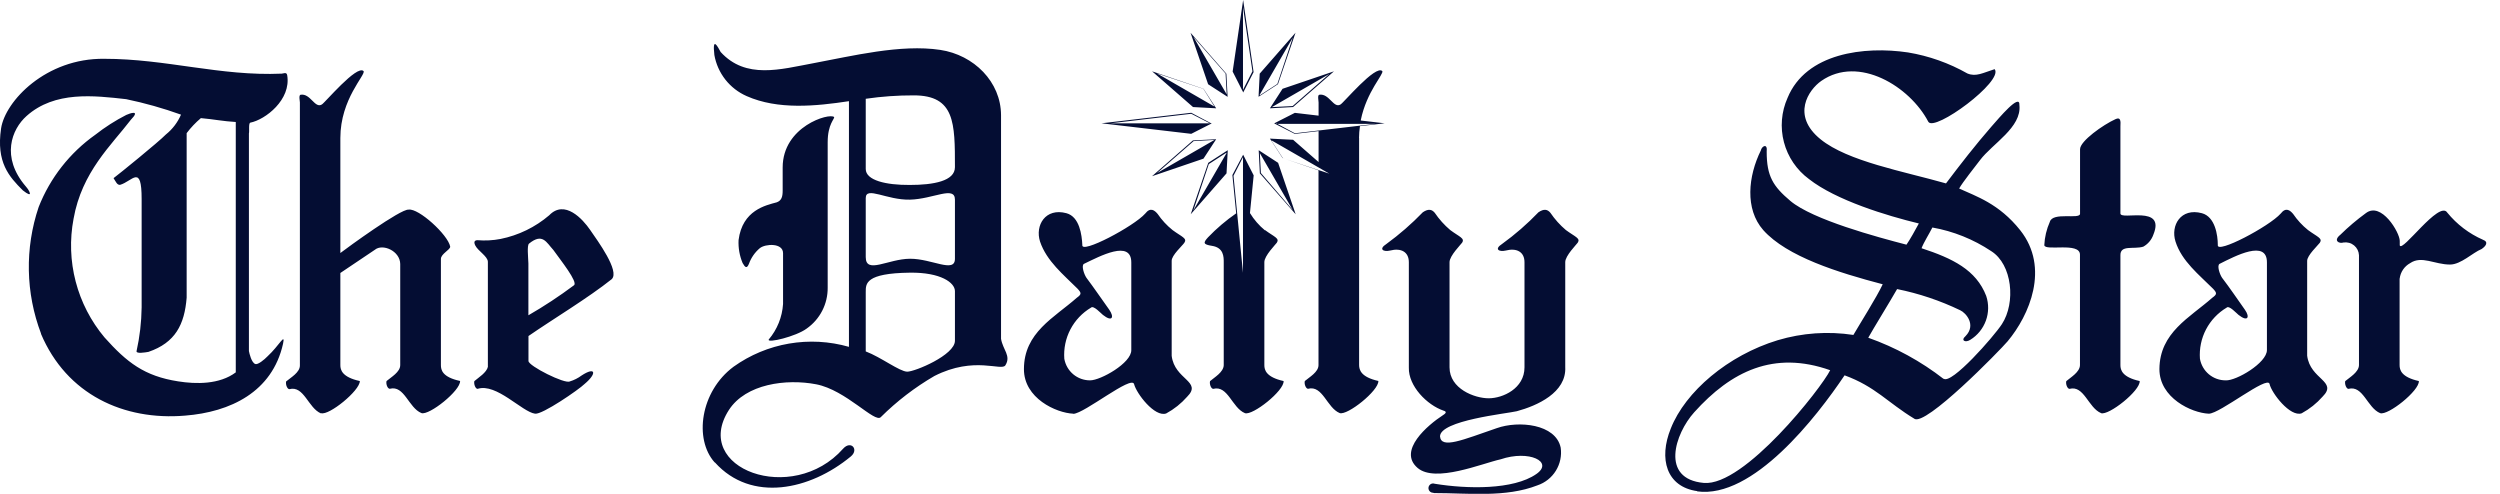 <svg width="162" height="32" viewBox="0 0 162 32" fill="none" xmlns="http://www.w3.org/2000/svg">
<g clip-path="url(#clip0_1209_45966)">
<path fill-rule="evenodd" clip-rule="evenodd" d="M155.494 18.045V23.659C155.494 23.965 155.594 24.436 156.742 24.692C156.782 25.318 154.737 26.942 154.235 26.772C153.398 26.431 153.133 24.947 152.18 25.198C152.045 25.198 151.925 24.897 151.97 24.697C152.276 24.441 152.847 24.115 152.862 23.664V16.541C152.857 16.419 152.826 16.299 152.772 16.189C152.717 16.079 152.64 15.982 152.546 15.904C152.451 15.826 152.341 15.768 152.223 15.736C152.105 15.703 151.981 15.696 151.86 15.714C151.574 15.809 151.173 15.599 151.654 15.213C152.169 14.707 152.72 14.24 153.303 13.815C154.306 13.038 155.504 15.068 155.504 15.609V15.9C155.649 16.401 158.06 12.957 158.581 13.774C159.203 14.539 159.999 15.144 160.902 15.539C161.283 15.679 161.078 15.96 160.802 16.14C160.23 16.371 159.469 17.143 158.762 17.143C157.759 17.143 156.922 16.541 156.175 17.053C155.991 17.154 155.833 17.298 155.716 17.472C155.598 17.646 155.524 17.846 155.499 18.055L155.494 18.045ZM143.133 26.807C143.85 26.807 146.942 24.301 147.068 24.882C147.193 25.464 148.401 27.043 149.148 26.782C149.661 26.504 150.121 26.137 150.506 25.699C151.509 24.697 149.699 24.602 149.504 23.048V16.902C149.504 16.546 150.2 15.9 150.326 15.729C150.521 15.439 150.165 15.353 149.559 14.907C149.188 14.61 148.864 14.258 148.596 13.865C148.406 13.639 148.13 13.399 147.789 13.84C147.048 14.672 143.619 16.486 143.714 15.875C143.714 15.238 143.539 14.045 142.682 13.815C141.318 13.449 140.641 14.607 140.972 15.649C141.373 16.922 142.511 17.814 143.403 18.707C143.664 18.983 143.674 19.068 143.358 19.293C141.895 20.587 139.945 21.544 139.93 23.92C139.93 25.785 142.015 26.757 143.123 26.807H143.133ZM144.23 24.647C143.831 24.65 143.443 24.511 143.136 24.255C142.83 23.999 142.624 23.642 142.556 23.248C142.508 22.59 142.645 21.931 142.95 21.346C143.256 20.761 143.718 20.272 144.286 19.935C144.451 19.769 144.922 20.301 145.058 20.406C145.654 20.877 145.814 20.556 145.469 20.07C144.967 19.363 144.501 18.667 143.99 18C143.829 17.764 143.649 17.198 143.829 17.098C144.832 16.596 146.907 15.494 146.897 17.008V22.682C146.897 23.524 144.892 24.687 144.23 24.647ZM69.544 26.807C68.436 26.757 66.346 25.805 66.351 23.92C66.351 21.544 68.316 20.587 69.779 19.293C70.095 19.068 70.08 18.983 69.824 18.707C68.932 17.814 67.819 16.922 67.393 15.649C67.062 14.607 67.739 13.449 69.103 13.815C69.96 14.045 70.105 15.238 70.135 15.875C70.04 16.486 73.469 14.672 74.21 13.84C74.551 13.399 74.827 13.639 75.017 13.865C75.285 14.258 75.609 14.61 75.98 14.907C76.586 15.353 76.942 15.439 76.747 15.729C76.621 15.92 75.915 16.546 75.925 16.902V23.058C76.11 24.611 77.93 24.707 76.927 25.709C76.542 26.147 76.082 26.514 75.569 26.792C74.822 27.053 73.639 25.494 73.489 24.892C73.338 24.291 70.271 26.792 69.554 26.817L69.544 26.807ZM70.641 24.647C71.318 24.647 73.328 23.524 73.308 22.682V17.008C73.308 15.504 71.263 16.607 70.24 17.098C70.06 17.198 70.24 17.764 70.401 18C70.902 18.667 71.373 19.363 71.88 20.07C72.225 20.571 72.065 20.877 71.469 20.406C71.333 20.301 70.862 19.769 70.697 19.935C70.129 20.272 69.667 20.761 69.361 21.346C69.056 21.931 68.919 22.59 68.967 23.248C69.035 23.642 69.241 23.999 69.547 24.255C69.854 24.511 70.242 24.65 70.641 24.647ZM46.306 29.96C44.962 28.456 45.378 25.368 47.534 23.764C48.603 23 49.831 22.488 51.126 22.265C52.421 22.042 53.749 22.114 55.012 22.476V6.556C52.862 6.882 50.411 7.128 48.381 6.226C47.84 5.988 47.367 5.621 47.002 5.157C46.638 4.692 46.393 4.145 46.291 3.564C46.145 2.286 46.526 3.063 46.697 3.368C48.326 5.158 50.576 4.491 52.712 4.095C55.218 3.629 58.361 2.847 60.927 3.233C63.108 3.559 64.862 5.303 64.867 7.464V21.955C64.987 22.672 65.529 23.053 65.153 23.664C64.922 24.085 63.148 23.038 60.546 24.366C59.281 25.102 58.116 25.996 57.078 27.028C56.697 27.449 54.827 25.273 52.887 24.902C50.947 24.531 48.331 24.872 47.233 26.566C44.787 30.366 51.353 32.787 54.636 29.073C55.138 28.516 55.674 29.123 55.138 29.574C52.491 31.769 48.682 32.581 46.331 29.97L46.306 29.96ZM58.787 24.085C59.288 24.085 61.88 23.008 61.88 22.08V18.867C61.88 18.316 60.957 17.644 58.967 17.669C56.07 17.704 56.1 18.381 56.1 18.922V22.772C57.103 23.153 58.281 24.07 58.787 24.085ZM49.814 22C49.684 22.261 51.584 21.805 52.271 21.293C52.696 20.995 53.043 20.598 53.28 20.136C53.518 19.674 53.639 19.161 53.634 18.642V9.213C53.634 8.035 54.095 7.709 54.05 7.584C53.749 7.298 50.717 8.185 50.717 10.852V12.356C50.717 12.752 50.642 13.002 50.326 13.113C49.629 13.303 48.105 13.614 47.859 15.559C47.835 16.067 47.924 16.574 48.12 17.043C48.281 17.328 48.396 17.439 48.536 17.083C48.679 16.693 48.92 16.347 49.238 16.08C49.599 15.79 50.742 15.729 50.742 16.406V19.699C50.687 20.546 50.362 21.352 49.814 22ZM56.1 16.662C56.1 17.79 57.554 16.772 58.972 16.767C60.391 16.762 61.88 17.724 61.88 16.767V12.937C61.88 12.015 60.481 12.897 58.972 12.937C57.464 12.977 56.105 12.045 56.1 12.832V16.677V16.662ZM58.952 11.985C60.491 11.985 61.88 11.734 61.88 10.832C61.88 7.97 61.88 6.18 59.213 6.18C58.171 6.177 57.131 6.251 56.1 6.401V10.952C56.1 11.689 57.413 11.995 58.952 11.985ZM109.98 31.825C107.975 31.544 107.474 29.724 108.266 27.769C109.208 25.378 111.975 23.023 115.198 22.045C116.787 21.57 118.461 21.453 120.1 21.704C120.521 20.977 121.604 19.268 122 18.421C119.118 17.664 115.799 16.632 114.261 14.912C113.048 13.534 113.288 11.403 114.1 9.754C114.16 9.464 114.551 9.253 114.481 9.825C114.481 11.418 114.892 12.07 116.02 13.023C117.469 14.241 121.664 15.368 123.539 15.855C123.739 15.574 124.145 14.852 124.341 14.481C122.266 13.98 118.972 12.977 117.223 11.604C116.425 11.017 115.853 10.175 115.6 9.217C115.347 8.26 115.43 7.245 115.834 6.341C117.032 3.429 120.817 2.977 123.639 3.398C124.992 3.623 126.296 4.085 127.489 4.762C128.05 4.992 128.491 4.722 129.253 4.481C129.865 5.248 125.328 8.596 124.952 7.885C123.759 5.604 120.441 3.559 118.02 5.243C117.193 5.82 116.06 7.479 117.975 9.028C119.744 10.461 123.358 11.103 126.1 11.885C127.042 10.637 128 9.404 129.042 8.206C129.544 7.639 130.902 6.01 130.857 6.807C131.022 8.251 129.103 9.313 128.306 10.376C128.035 10.737 127.183 11.8 126.952 12.216C128.04 12.717 129.534 13.188 130.912 14.922C132.842 17.358 131.499 20.436 130.095 22.115C129.594 22.707 124.732 27.689 124.04 27.128C122.331 26.095 121.534 25.053 119.529 24.321C117.714 27.028 113.589 32.341 109.97 31.84L109.98 31.825ZM110.406 31.293C113.027 31.529 118.04 25.128 118.596 23.99C114.942 22.697 112.175 24.06 109.784 26.717C108.531 28.11 107.574 31.038 110.406 31.293ZM125.945 24.536C126.446 24.947 129.203 21.805 129.724 21.003C130.631 19.614 130.401 17.133 129.027 16.271C127.876 15.505 126.579 14.984 125.218 14.742C125.002 15.173 124.662 15.699 124.516 16.085C126.521 16.742 128.055 17.484 128.707 19.178C128.88 19.699 128.872 20.263 128.685 20.779C128.497 21.294 128.141 21.732 127.674 22.02C127.363 22.221 127.032 22.07 127.368 21.779C128.075 21.058 127.398 20.276 127.022 20.105C125.721 19.479 124.347 19.018 122.932 18.732C122.546 19.419 121.323 21.404 121.063 21.885C122.827 22.508 124.479 23.412 125.955 24.561L125.945 24.536ZM92.862 31.93C92.818 31.93 92.775 31.919 92.735 31.901C92.695 31.881 92.66 31.854 92.632 31.82C92.604 31.786 92.584 31.746 92.573 31.703C92.562 31.661 92.561 31.616 92.569 31.573C92.577 31.53 92.595 31.489 92.621 31.453C92.646 31.417 92.68 31.388 92.718 31.366C92.757 31.345 92.799 31.332 92.843 31.329C92.887 31.326 92.931 31.333 92.972 31.348C95.058 31.689 98.065 31.754 99.554 30.717C100.702 29.925 99.088 29.138 97.238 29.764C96.02 30.035 93.017 31.303 91.865 30.326C90.546 29.203 92.536 27.534 93.484 26.917C93.624 26.827 93.829 26.687 93.534 26.607C92.476 26.246 91.263 25.023 91.293 23.825V16.992C91.293 16.326 90.792 16.05 90.075 16.236C89.659 16.336 89.303 16.155 89.84 15.809C90.684 15.193 91.474 14.506 92.2 13.754C92.566 13.509 92.787 13.569 92.972 13.79C93.254 14.206 93.591 14.582 93.975 14.907C94.576 15.353 94.937 15.439 94.742 15.729C94.672 15.835 93.935 16.571 93.93 16.983V23.805C93.93 25.193 95.549 25.809 96.466 25.809C97.383 25.809 98.787 25.173 98.787 23.805V16.992C98.787 16.326 98.286 16.05 97.569 16.236C97.153 16.336 96.797 16.155 97.333 15.809C98.18 15.196 98.97 14.508 99.694 13.754C100.06 13.509 100.281 13.569 100.466 13.79C100.748 14.206 101.085 14.582 101.469 14.907C102.075 15.353 102.431 15.439 102.235 15.729C102.165 15.835 101.428 16.571 101.428 16.983V23.785C101.514 25.444 99.604 26.291 98.291 26.647C97.639 26.802 93.313 27.243 93.313 28.281C93.388 29.113 94.787 28.501 96.992 27.744C98.401 27.243 100.812 27.469 101.133 29.008C101.207 29.526 101.097 30.054 100.822 30.5C100.548 30.946 100.125 31.282 99.629 31.449C97.564 32.256 95.153 31.95 92.927 31.95L92.862 31.93ZM31.614 23.754V16.967C31.614 16.616 30.967 16.256 30.797 15.905C30.692 15.689 30.737 15.574 30.932 15.564C31.435 15.606 31.941 15.579 32.436 15.484C33.6 15.249 34.686 14.721 35.589 13.95C36.591 12.912 37.759 14.195 38.24 14.897C38.722 15.599 40.18 17.574 39.639 18.09C38.135 19.293 35.834 20.677 34.245 21.774V23.393C34.245 23.714 36.601 24.897 36.922 24.717C37.199 24.634 37.458 24.503 37.689 24.331C38.606 23.734 38.692 24.201 37.885 24.877C37.509 25.248 35.133 26.882 34.672 26.807C33.834 26.697 32.165 24.802 30.947 25.198C30.812 25.198 30.692 24.897 30.737 24.697C31.017 24.456 31.534 24.145 31.619 23.759L31.614 23.754ZM34.24 17.073V20.431C35.262 19.842 36.248 19.192 37.193 18.486C37.474 18.286 36.321 16.852 35.859 16.201C35.398 15.699 35.158 15.073 34.276 15.79C34.145 15.92 34.225 16.642 34.24 17.073ZM2.662 21.624C1.659 18.988 1.604 16.085 2.506 13.414C3.247 11.529 4.523 9.902 6.175 8.732C6.801 8.241 7.472 7.811 8.18 7.449C8.411 7.343 9.133 7.088 8.481 7.759C7.228 9.399 5.303 11.138 4.767 14.175C4.51 15.526 4.557 16.916 4.904 18.246C5.251 19.576 5.889 20.812 6.772 21.865C8.22 23.484 9.353 24.371 11.544 24.712C12.702 24.897 14.22 24.922 15.278 24.13V7.905C14.511 7.865 13.819 7.724 13.017 7.654C12.675 7.943 12.366 8.269 12.095 8.627V19.293C11.955 21.028 11.363 22.206 9.619 22.802C9.388 22.842 8.832 22.932 8.847 22.762C9.055 21.828 9.166 20.876 9.178 19.92V12.902C9.178 10.586 8.581 11.754 7.774 11.98C7.579 11.98 7.524 11.8 7.358 11.544C7.674 11.313 10.281 9.198 10.752 8.712C11.178 8.371 11.513 7.93 11.729 7.429C10.569 7.012 9.382 6.677 8.175 6.426C6.1 6.195 3.549 5.88 1.719 7.519C0.767 8.366 0.03 10.175 1.684 12.095C1.93 12.376 2.185 12.897 1.474 12.331C0.591 11.449 -0.256 10.521 0.07 8.321C0.336 6.556 2.972 3.759 6.762 3.81C10.772 3.81 14.281 4.947 18.256 4.772C18.356 4.772 18.576 4.642 18.611 4.877C18.877 6.456 17.203 7.754 16.215 7.95C16.095 8 16.17 8.521 16.13 8.642V22.747C16.16 22.907 16.296 23.504 16.546 23.589C16.707 23.649 17.123 23.313 17.338 23.088C18.1 22.386 18.501 21.524 18.341 22.276C17.644 25.404 14.922 26.702 11.995 26.932C8.02 27.268 4.316 25.564 2.652 21.624H2.662ZM20.812 26.772C21.313 26.942 23.318 25.318 23.318 24.692C22.155 24.436 22.055 23.965 22.055 23.659V17.689L24.291 16.186C24.792 15.769 25.92 16.256 25.935 17.103V23.659C25.935 24.11 25.348 24.436 25.047 24.692C24.997 24.897 25.118 25.193 25.258 25.193C26.205 24.942 26.471 26.426 27.308 26.767C27.809 26.937 29.845 25.313 29.814 24.687C28.651 24.436 28.571 23.965 28.571 23.659V16.777C28.571 16.446 29.183 16.186 29.173 15.98C29.027 15.208 27.118 13.474 26.476 13.584C25.95 13.534 22.521 16.04 22.055 16.396V8.942C22.055 6.401 23.719 4.842 23.559 4.607C23.128 4.17 21.022 6.697 20.852 6.772C20.396 7.048 20.12 6.03 19.474 6.14C19.348 6.18 19.428 6.521 19.433 6.642V23.684C19.433 24.135 18.847 24.461 18.541 24.717C18.496 24.922 18.616 25.218 18.752 25.218C19.704 24.967 19.97 26.451 20.807 26.792L20.812 26.772ZM136.155 26.772C135.318 26.431 135.053 24.947 134.105 25.198C133.97 25.198 133.844 24.897 133.895 24.697C134.195 24.441 134.767 24.115 134.782 23.664V16.501C134.782 15.664 132.506 16.296 132.471 15.885C132.495 15.366 132.616 14.856 132.827 14.381C133.007 13.709 134.787 14.241 134.787 13.85V9.669C134.787 9.138 136.291 8.08 137.078 7.724C137.413 7.564 137.428 7.825 137.403 8.195V13.83C137.403 14.306 140.346 13.243 139.539 15.203C139.424 15.536 139.19 15.815 138.882 15.985C138.256 16.175 137.378 15.84 137.403 16.561V23.659C137.403 23.965 137.504 24.436 138.652 24.692C138.697 25.318 136.646 26.942 136.145 26.772H136.155ZM88.065 8.942C88.067 8.686 88.087 8.429 88.125 8.175L89.724 7.99L88.18 7.81V7.779C88.556 5.93 89.684 4.802 89.574 4.607C89.138 4.17 87.037 6.697 86.862 6.772C86.411 7.048 86.135 6.03 85.484 6.14C85.363 6.18 85.444 6.521 85.444 6.642V7.494L83.905 7.313L82.566 7.995L83.905 8.677L85.444 8.496V10.501L83.794 9.058L82.291 8.982L83.108 10.241L85.439 11.038V23.659C85.439 24.11 84.852 24.436 84.551 24.692C84.501 24.897 84.626 25.193 84.762 25.193C85.714 24.942 85.98 26.426 86.812 26.767C87.313 26.937 89.348 25.313 89.318 24.687C88.175 24.431 88.075 23.96 88.07 23.654V8.942H88.065ZM81.97 14.907C82.576 15.353 82.932 15.439 82.737 15.729C82.666 15.835 81.93 16.571 81.93 16.983V23.659C81.93 23.965 82.03 24.436 83.178 24.692C83.223 25.318 81.173 26.942 80.672 26.772C79.835 26.431 79.569 24.947 78.621 25.198C78.481 25.198 78.361 24.897 78.411 24.697C78.712 24.441 79.283 24.115 79.298 23.664V16.992C79.298 16.642 79.298 16.045 78.531 15.93C77.96 15.84 77.955 15.734 78.281 15.378C78.835 14.801 79.447 14.28 80.105 13.825L79.859 11.343L80.556 10.025L81.238 11.363L80.997 13.805C81.256 14.231 81.585 14.611 81.97 14.927V14.907ZM81.564 9.734L82.822 10.551L83.96 13.885L81.639 11.233L81.564 9.729V9.734ZM79.559 9.734L78.296 10.551L77.158 13.885L79.479 11.233L79.559 9.729V9.734ZM78.807 9.023L77.303 9.098L74.651 11.418L77.985 10.281L78.807 9.023ZM78.536 8.02L77.193 7.308L71.378 7.99L77.193 8.672L78.531 7.99L78.536 8.02ZM78.807 7.018L77.99 5.754L74.656 4.622L77.308 6.937L78.812 7.018H78.807ZM79.549 6.276L78.286 5.459L77.148 2.125L79.469 4.777L79.549 6.281V6.276ZM80.551 6.01L81.233 4.672L80.556 0L79.875 4.637L80.556 5.975L80.551 6.01ZM81.554 6.276L81.629 4.772L83.95 2.12L82.812 5.454L81.554 6.271V6.276ZM82.291 7.018L83.108 5.754L86.441 4.622L83.789 6.937L82.286 7.018H82.291ZM80.546 10.185L79.93 11.389L80.546 17.679V10.16V10.185ZM80.546 5.86V0.461L81.158 4.622L80.546 5.825V5.86ZM81.624 6.15L83.774 2.431L82.772 5.439L81.639 6.175L81.624 6.15ZM82.416 6.942L86.14 4.792L83.764 6.872L82.416 6.942ZM82.707 8.025H89.133L83.91 8.637L82.707 7.99V8.025ZM82.416 9.108L86.14 11.253L83.133 10.251L82.396 9.123L82.416 9.108ZM81.624 9.9L83.774 13.619L81.704 11.208L81.634 9.865L81.624 9.9ZM79.463 9.9L78.331 10.632L77.328 13.639L79.479 9.92L79.463 9.9ZM78.697 9.068L77.348 9.143L74.972 11.218L78.697 9.068ZM78.406 7.99H71.965L77.193 7.373L78.396 7.99H78.406ZM78.697 6.907L74.972 4.757L77.98 5.759L78.697 6.907ZM79.489 6.115L77.338 2.396L79.418 4.767L79.489 6.115Z" fill="#040D33"/>
</g>
<defs>
<clipPath id="clip0_1209_45966">
<rect width="161.108" height="32" fill="white"/>
</clipPath>
</defs>
</svg>
